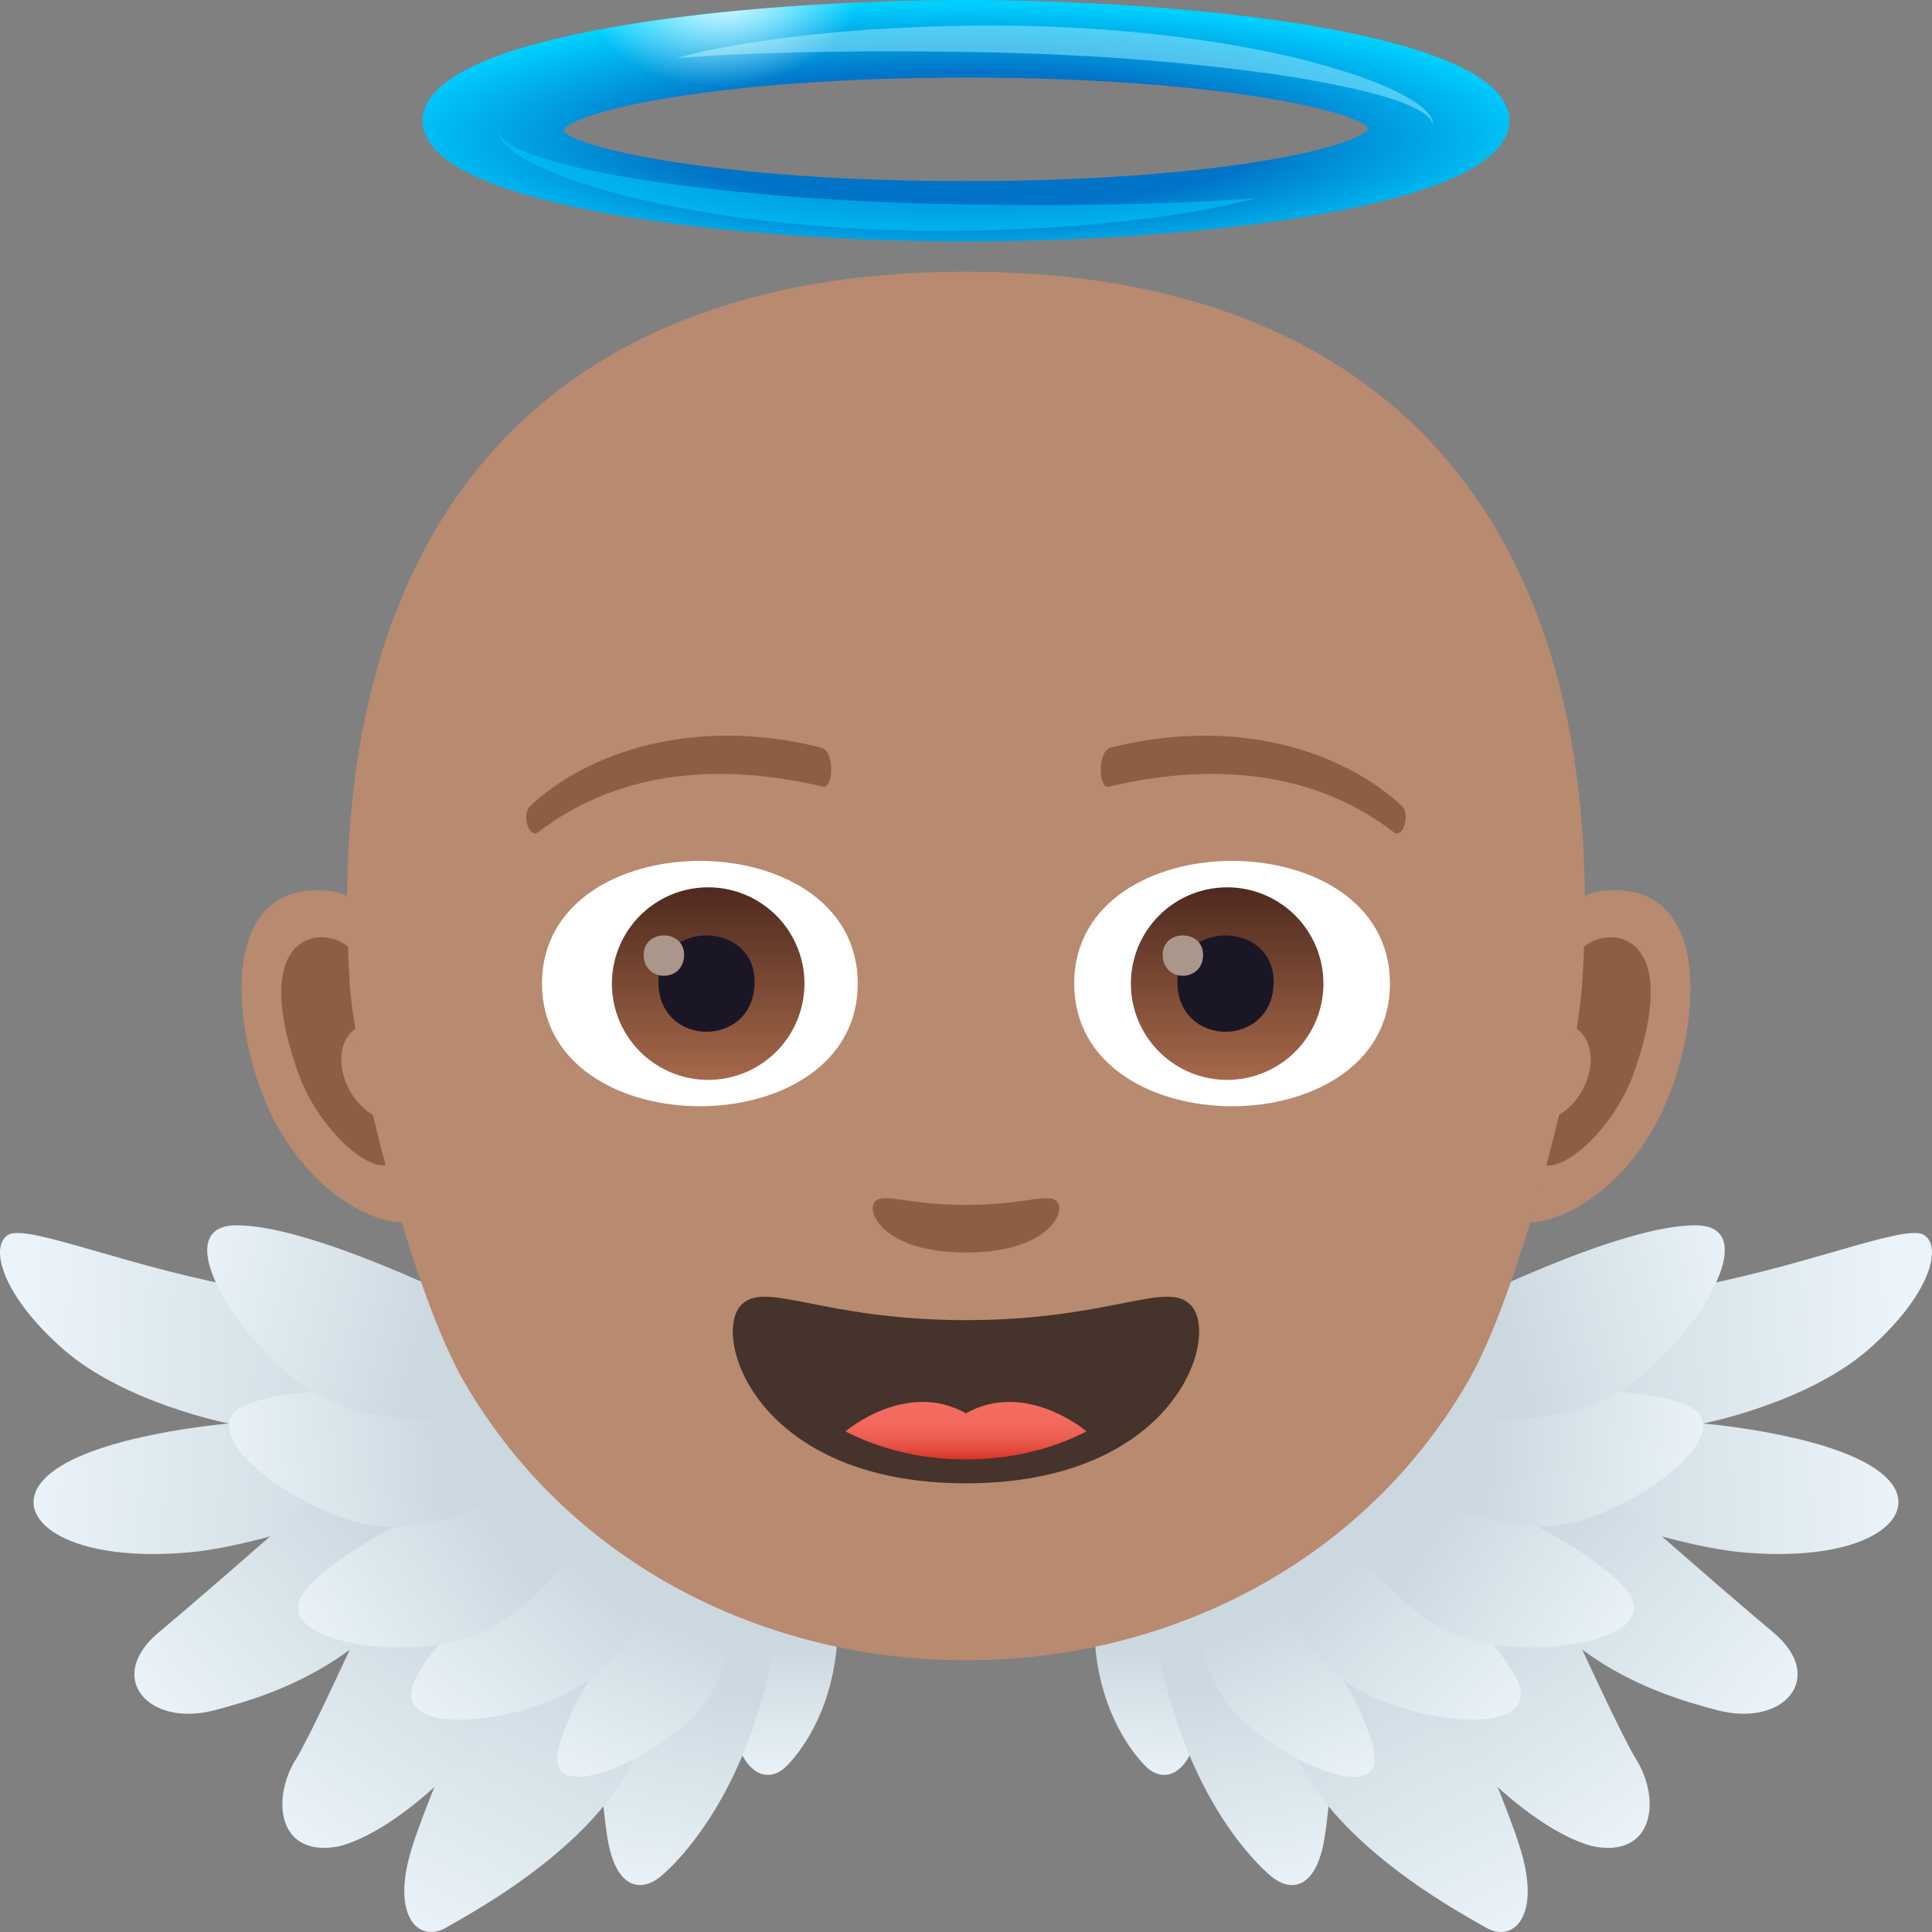 <svg xmlns="http://www.w3.org/2000/svg" xml:space="preserve" style="enable-background:new 0 0 64 64" viewBox="0 0 64 64"><rect x="0" y="0" width="64" height="64" fill="#808080" stroke="none"/><radialGradient id="a" cx="146.487" cy="-419.203" r="22.399" gradientTransform="matrix(1.333 0 0 -.305 -163.311 -123.231)" gradientUnits="userSpaceOnUse"><stop offset=".33" style="stop-color:#0174c7"/><stop offset=".66" style="stop-color:#00d0ff"/></radialGradient><path d="M32 8c-7.24 0-18-1.063-18-4s10.76-4 18-4 18 1.063 18 4-10.76 4-18 4zm0-5.428c-8.267 0-13.013 1.12-13.347 1.749C18.987 4.88 23.72 6 32 6s13.013-1.12 13.333-1.749c-.32-.561-5.066-1.68-13.333-1.68z" style="fill:url(#a)"/><path d="M31.997 2.572H32h-.003z" style="fill:#0174c7"/><path d="M22.4 1.93a17.743 17.743 0 0 1 1.573-.358 29.77 29.77 0 0 1 1.6-.26 48.343 48.343 0 0 1 3.232-.33 64.156 64.156 0 0 1 3.25-.13c.543-.01 1.087-.005 1.63.001.544.01 1.087.028 1.63.053 2.172.105 4.34.342 6.465.763a25.24 25.24 0 0 1 3.135.82c.509.177 1.011.37 1.485.617.236.123.466.258.673.42.101.083.197.172.274.274.04.05.07.106.094.162a.41.41 0 0 1 .025.176.516.516 0 0 0-.184-.294 1.597 1.597 0 0 0-.307-.208 4.549 4.549 0 0 0-.706-.303c-.492-.168-1.002-.3-1.516-.415a37.253 37.253 0 0 0-3.13-.539 76.487 76.487 0 0 0-6.365-.556 71.047 71.047 0 0 0-1.6-.064c-.534-.02-1.068-.028-1.603-.038a179.285 179.285 0 0 0-3.213-.019c-1.072.006-2.144.023-3.218.056a59.58 59.58 0 0 0-3.224.172z" style="opacity:.5;fill:#a1eeff"/><path d="M41.6 6.563c-.515.148-1.043.257-1.573.359a31.91 31.91 0 0 1-1.6.26 48.343 48.343 0 0 1-3.232.329 64.268 64.268 0 0 1-3.25.131 56.76 56.76 0 0 1-1.63-.002 60.603 60.603 0 0 1-1.63-.053c-2.172-.105-4.34-.342-6.465-.763a25.329 25.329 0 0 1-3.135-.82 11.104 11.104 0 0 1-1.485-.616 4.328 4.328 0 0 1-.673-.421 1.626 1.626 0 0 1-.274-.273.749.749 0 0 1-.094-.162.404.404 0 0 1-.025-.177.516.516 0 0 0 .184.295c.09.08.196.148.307.207.22.122.46.218.706.303.492.168 1.002.3 1.516.415 1.03.23 2.079.398 3.13.54a76.49 76.49 0 0 0 6.365.555c.533.029 1.067.048 1.6.064.534.02 1.068.029 1.602.039 1.071.013 2.142.023 3.214.018 1.072-.006 2.144-.023 3.217-.056a61.69 61.69 0 0 0 3.225-.172z" style="opacity:.5;fill:#00d0ff"/><radialGradient id="b" cx="109.2" cy="-88.62" r="3.376" gradientTransform="matrix(1.324 -.138 -.124 -.871 -131.569 -62.247)" gradientUnits="userSpaceOnUse"><stop offset="0" style="stop-color:#fff;stop-opacity:.9"/><stop offset="1" style="stop-color:#fff;stop-opacity:0"/></radialGradient><path d="M24.314 2.95c2.367-.293 4.182-1.712 4.163-2.871-3.071.132-6.34.441-8.992.971.23 1.2 2.366 2.205 4.829 1.9z" style="fill:url(#b)"/><linearGradient id="c" x1="130.592" x2="129.527" y1="167.476" y2="162.887" gradientTransform="rotate(13.526 541.094 -274.432)" gradientUnits="userSpaceOnUse"><stop offset="0" style="stop-color:#ebf4fa"/><stop offset="1" style="stop-color:#ccd8e0"/></linearGradient><path d="M41.079 53.63s-1.15 3.41-1.596 4.374c-.447.964-1.1.929-1.515.523-.663-.649-1.986-2.56-1.668-5.605.771-1.7 3.906-.965 4.779.708z" style="fill:url(#c)"/><linearGradient id="d" x1="56.232" x2="54.425" y1="82.26" y2="74.473" gradientTransform="rotate(2.183 552.891 -268.229)" gradientUnits="userSpaceOnUse"><stop offset="0" style="stop-color:#ebf4fa"/><stop offset="1" style="stop-color:#ccd8e0"/></linearGradient><path d="M44.563 53.121s-.408 6.003-.68 7.734c-.272 1.732-1.124 1.852-1.787 1.289-1.059-.9-3.366-3.723-3.913-8.891.458-3.048 4.729-2.684 6.38-.132z" style="fill:url(#d)"/><linearGradient id="e" x1="62.786" x2="57.061" y1="83.742" y2="73.738" gradientTransform="rotate(2.183 552.891 -268.229)" gradientUnits="userSpaceOnUse"><stop offset="0" style="stop-color:#ebf4fa"/><stop offset="1" style="stop-color:#ccd8e0"/></linearGradient><path d="M46.956 53.134s2.99 6.432 3.502 8.44c.51 2.007-.382 2.782-1.244 2.276-.863-.506-5.668-3.03-6.596-6.573-.92-3.523 1.48-6.088 4.337-4.143z" style="fill:url(#e)"/><linearGradient id="f" x1="75.416" x2="63.089" y1="64.519" y2="65.495" gradientTransform="rotate(2.183 552.891 -268.229)" gradientUnits="userSpaceOnUse"><stop offset="0" style="stop-color:#ebf4fa"/><stop offset="1" style="stop-color:#ccd8e0"/></linearGradient><path d="M46.917 43.088s4.724.286 8.682-.372c3.968-.657 7.477-2.191 8.124-1.813.646.378.212 2.013-1.827 3.8-2.049 1.787-5.478 2.453-5.478 2.453s4.584.376 6.048 1.77c1.31 1.24-.482 2.855-4.66 2.505-4.18-.35-12.264-4.176-12.264-4.176l1.375-4.167z" style="fill:url(#f)"/><linearGradient id="g" x1="71.605" x2="63.475" y1="75.546" y2="69.324" gradientTransform="rotate(2.183 552.891 -268.229)" gradientUnits="userSpaceOnUse"><stop offset="0" style="stop-color:#ebf4fa"/><stop offset="1" style="stop-color:#ccd8e0"/></linearGradient><path d="M52.625 48.762s4.313 3.81 6.108 5.305c1.796 1.494.373 3.16-1.835 2.588-2.209-.574-5.84-1.785-7.793-6.239s1.857-2.699 3.52-1.654z" style="fill:url(#g)"/><linearGradient id="h" x1="67.525" x2="61.435" y1="79.8" y2="71.777" gradientTransform="rotate(2.183 552.891 -268.229)" gradientUnits="userSpaceOnUse"><stop offset="0" style="stop-color:#ebf4fa"/><stop offset="1" style="stop-color:#ccd8e0"/></linearGradient><path d="M49.033 47.183s4.345 9.79 5.159 11.084c.815 1.295.62 3.203-1.29 2.917-1.908-.302-7.166-4.335-7.979-11.024-.811-6.686 4.11-2.977 4.11-2.977z" style="fill:url(#h)"/><linearGradient id="i" x1="611.034" x2="604.286" y1="327.991" y2="327.492" gradientTransform="rotate(62.225 549.794 -275.67)" gradientUnits="userSpaceOnUse"><stop offset="0" style="stop-color:#ebf4fa"/><stop offset="1" style="stop-color:#ccd8e0"/></linearGradient><path d="M42.243 52.247s2.975 3.914 3.28 5.827c.298 1.904-3.807-.046-4.958-1.773-1.15-1.727-1.141-4.317-1.141-4.317s1.704-.96 2.819.263z" style="fill:url(#i)"/><linearGradient id="j" x1="411.953" x2="403.899" y1="309.468" y2="308.873" gradientTransform="rotate(42.853 551.224 -277.915)" gradientUnits="userSpaceOnUse"><stop offset="0" style="stop-color:#ebf4fa"/><stop offset="1" style="stop-color:#ccd8e0"/></linearGradient><path d="M44.501 50.01s4.67 3.451 5.735 5.6c1.055 2.141-4.053 1.476-5.942-.112s-2.883-4.667-2.883-4.667 1.434-1.825 3.09-.82z" style="fill:url(#j)"/><linearGradient id="k" x1="273.11" x2="265.172" y1="252.638" y2="252.052" gradientTransform="rotate(28.514 552.168 -277.61)" gradientUnits="userSpaceOnUse"><stop offset="0" style="stop-color:#ebf4fa"/><stop offset="1" style="stop-color:#ccd8e0"/></linearGradient><path d="M46.986 48.718s5.329 2.114 6.86 3.915c1.521 1.797-3.583 2.497-5.783 1.456s-3.88-3.763-3.88-3.763.965-2.146 2.803-1.608z" style="fill:url(#k)"/><linearGradient id="l" x1="69.316" x2="61.477" y1="67.528" y2="66.948" gradientTransform="rotate(2.183 552.891 -268.229)" gradientUnits="userSpaceOnUse"><stop offset="0" style="stop-color:#ebf4fa"/><stop offset="1" style="stop-color:#ccd8e0"/></linearGradient><path d="M48.072 46.261s5.658-.618 7.782.274c2.112.893-2.17 3.928-4.576 4.032-2.406.105-5.047-1.542-5.047-1.542s-.03-2.378 1.841-2.764z" style="fill:url(#l)"/><linearGradient id="m" x1="-20.543" x2="-29.167" y1="-133.494" y2="-134.131" gradientTransform="rotate(-18.612 556.054 -285.675)" gradientUnits="userSpaceOnUse"><stop offset="0" style="stop-color:#ebf4fa"/><stop offset="1" style="stop-color:#ccd8e0"/></linearGradient><path d="M48.122 43.36s5.58-2.832 8.105-2.768c2.513.068-.73 4.785-3.164 5.83-2.434 1.046-5.779.428-5.779.428s-.94-2.371.838-3.49z" style="fill:url(#m)"/><linearGradient id="n" x1="1104.013" x2="1102.948" y1="-66.694" y2="-71.283" gradientTransform="scale(-1 1) rotate(13.526 8.5 -4765.482)" gradientUnits="userSpaceOnUse"><stop offset="0" style="stop-color:#ebf4fa"/><stop offset="1" style="stop-color:#ccd8e0"/></linearGradient><path d="M22.921 53.63s1.15 3.41 1.596 4.374c.447.964 1.1.929 1.515.523.663-.649 1.986-2.56 1.668-5.605-.771-1.7-3.906-.965-4.779.708z" style="fill:url(#n)"/><linearGradient id="o" x1="1056.709" x2="1054.902" y1="44.115" y2="36.328" gradientTransform="scale(-1 1) rotate(2.183 20.29 -28216.867)" gradientUnits="userSpaceOnUse"><stop offset="0" style="stop-color:#ebf4fa"/><stop offset="1" style="stop-color:#ccd8e0"/></linearGradient><path d="M19.437 53.121s.408 6.003.68 7.734c.272 1.732 1.124 1.852 1.787 1.289 1.059-.9 3.366-3.723 3.913-8.891-.458-3.048-4.729-2.684-6.38-.132z" style="fill:url(#o)"/><linearGradient id="p" x1="1063.263" x2="1057.537" y1="45.597" y2="35.594" gradientTransform="scale(-1 1) rotate(2.183 20.29 -28216.867)" gradientUnits="userSpaceOnUse"><stop offset="0" style="stop-color:#ebf4fa"/><stop offset="1" style="stop-color:#ccd8e0"/></linearGradient><path d="M17.045 53.134s-2.992 6.432-3.503 8.44c-.51 2.007.382 2.782 1.244 2.276.863-.506 5.668-3.03 6.596-6.573.92-3.523-1.48-6.088-4.337-4.143z" style="fill:url(#p)"/><linearGradient id="q" x1="1075.893" x2="1063.566" y1="26.374" y2="27.351" gradientTransform="scale(-1 1) rotate(2.183 20.29 -28216.867)" gradientUnits="userSpaceOnUse"><stop offset="0" style="stop-color:#ebf4fa"/><stop offset="1" style="stop-color:#ccd8e0"/></linearGradient><path d="M17.083 43.088s-4.724.286-8.682-.372C4.433 42.059.924 40.525.278 40.903c-.647.378-.213 2.013 1.826 3.8 2.049 1.787 5.477 2.453 5.477 2.453s-4.583.376-6.047 1.77c-1.31 1.24.482 2.855 4.66 2.505 4.18-.35 12.264-4.176 12.264-4.176l-1.375-4.167z" style="fill:url(#q)"/><linearGradient id="r" x1="1072.082" x2="1063.952" y1="37.401" y2="31.179" gradientTransform="scale(-1 1) rotate(2.183 20.29 -28216.867)" gradientUnits="userSpaceOnUse"><stop offset="0" style="stop-color:#ebf4fa"/><stop offset="1" style="stop-color:#ccd8e0"/></linearGradient><path d="M11.375 48.762s-4.313 3.81-6.108 5.305c-1.796 1.494-.373 3.16 1.835 2.588 2.208-.574 5.84-1.785 7.793-6.239s-1.857-2.699-3.52-1.654z" style="fill:url(#r)"/><linearGradient id="s" x1="1068.002" x2="1061.912" y1="41.656" y2="33.632" gradientTransform="scale(-1 1) rotate(2.183 20.29 -28216.867)" gradientUnits="userSpaceOnUse"><stop offset="0" style="stop-color:#ebf4fa"/><stop offset="1" style="stop-color:#ccd8e0"/></linearGradient><path d="M14.967 47.183s-4.344 9.79-5.159 11.084c-.815 1.295-.62 3.203 1.29 2.917 1.908-.302 7.166-4.335 7.979-11.024.811-6.686-4.11-2.977-4.11-2.977z" style="fill:url(#s)"/><linearGradient id="t" x1="1077.594" x2="1070.847" y1="-557.874" y2="-558.372" gradientTransform="scale(-1 1) rotate(62.225 17.18 -1158.145)" gradientUnits="userSpaceOnUse"><stop offset="0" style="stop-color:#ebf4fa"/><stop offset="1" style="stop-color:#ccd8e0"/></linearGradient><path d="M21.757 52.247s-2.975 3.914-3.28 5.827c-.298 1.904 3.807-.046 4.958-1.773 1.15-1.727 1.142-4.317 1.142-4.317s-1.705-.96-2.82.263z" style="fill:url(#t)"/><linearGradient id="u" x1="1145.976" x2="1137.921" y1="-371.487" y2="-372.083" gradientTransform="scale(-1 1) rotate(42.852 18.61 -1635.18)" gradientUnits="userSpaceOnUse"><stop offset="0" style="stop-color:#ebf4fa"/><stop offset="1" style="stop-color:#ccd8e0"/></linearGradient><path d="M19.499 50.01s-4.67 3.451-5.735 5.6c-1.055 2.141 4.053 1.476 5.942-.112 1.889-1.588 2.883-4.667 2.883-4.667s-1.434-1.825-3.09-.82z" style="fill:url(#u)"/><linearGradient id="v" x1="1152.869" x2="1144.931" y1="-225.337" y2="-225.924" gradientTransform="scale(-1 1) rotate(28.515 19.55 -2373.595)" gradientUnits="userSpaceOnUse"><stop offset="0" style="stop-color:#ebf4fa"/><stop offset="1" style="stop-color:#ccd8e0"/></linearGradient><path d="M17.014 48.718s-5.329 2.114-6.86 3.915c-1.521 1.797 3.583 2.497 5.783 1.456s3.88-3.763 3.88-3.763-.965-2.146-2.803-1.608z" style="fill:url(#v)"/><linearGradient id="w" x1="1069.793" x2="1061.954" y1="29.383" y2="28.804" gradientTransform="scale(-1 1) rotate(2.183 20.29 -28216.867)" gradientUnits="userSpaceOnUse"><stop offset="0" style="stop-color:#ebf4fa"/><stop offset="1" style="stop-color:#ccd8e0"/></linearGradient><path d="M15.928 46.261s-5.658-.618-7.782.274c-2.112.893 2.17 3.928 4.576 4.032 2.406.105 5.047-1.542 5.047-1.542s.03-2.378-1.841-2.764z" style="fill:url(#w)"/><linearGradient id="x" x1="928.361" x2="919.736" y1="186.012" y2="185.374" gradientTransform="scale(-1 1) rotate(-18.609 23.417 2965.257)" gradientUnits="userSpaceOnUse"><stop offset="0" style="stop-color:#ebf4fa"/><stop offset="1" style="stop-color:#ccd8e0"/></linearGradient><path d="M15.878 43.36s-5.58-2.832-8.105-2.768c-2.513.068.731 4.785 3.165 5.83 2.433 1.046 5.778.428 5.778.428s.94-2.371-.838-3.49z" style="fill:url(#x)"/><path d="M53.091 29.51c-2.904.3-5 8.54-3.176 10.713.772.916 4.627-.459 5.8-5.271.683-2.815.265-5.739-2.624-5.442z" style="fill:#b88a6f"/><path d="M53.011 31.09c-.76.186-1.584 1.182-2.031 2.807 2.646-.482 1.986 3.256-.315 3.324-.295 2.862 2.58.797 3.457-1.677 1.37-3.862-.07-4.708-1.111-4.454z" style="fill:#8c5f44"/><path d="M10.909 29.51c2.902.3 5 8.54 3.174 10.713-.772.916-4.627-.459-5.797-5.271-.684-2.815-.266-5.739 2.623-5.442z" style="fill:#b88a6f"/><path d="M10.987 31.09c.762.186 1.584 1.182 2.033 2.807-2.648-.482-1.986 3.256.313 3.324.297 2.862-2.578.797-3.455-1.677-1.371-3.862.07-4.708 1.11-4.454z" style="fill:#8c5f44"/><path d="M31.999 9c-14.211 0-21.418 8.684-20.406 23.66.173 2.58 2.054 10.19 3.835 13.208 7.174 12.176 25.97 12.176 33.143 0 1.782-3.018 3.663-10.627 3.834-13.207C53.42 17.684 46.21 9 32 9z" style="fill:#b88a6f"/><path d="M34.985 39.776c-.316-.256-1.057.138-2.986.138-1.928 0-2.67-.394-2.987-.139-.379.313.227 1.717 2.987 1.717 2.763 0 3.367-1.404 2.986-1.716z" style="fill:#8c5f44"/><path d="M39.465 43.254c-.79-.883-2.646.477-7.467.477-4.818 0-6.675-1.36-7.467-.477-.947 1.07.561 5.883 7.467 5.883 6.909 0 8.418-4.813 7.467-5.883z" style="fill:#45332c"/><linearGradient id="y" x1="32" x2="32" y1="48.346" y2="46.44" gradientUnits="userSpaceOnUse"><stop offset="0" style="stop-color:#d63324"/><stop offset=".08" style="stop-color:#dc3f31"/><stop offset=".247" style="stop-color:#e75346"/><stop offset=".435" style="stop-color:#ee6155"/><stop offset=".657" style="stop-color:#f3695d"/><stop offset="1" style="stop-color:#f46c60"/></linearGradient><path d="M28.006 47.418c1.155.586 2.485.928 3.992.928 1.508 0 2.84-.342 3.995-.928 0 0-1.999-1.716-3.995-.601-1.994-1.115-3.992.601-3.992.601z" style="fill:url(#y)"/><path d="M35.584 32.582c0 5.418 10.46 5.418 10.46 0s-10.46-5.418-10.46 0z" style="fill:#fff"/><linearGradient id="z" x1="-424.943" x2="-424.943" y1="476.82" y2="477.791" gradientTransform="matrix(6.57 0 0 -6.57 2832.512 3168.527)" gradientUnits="userSpaceOnUse"><stop offset="0" style="stop-color:#a6694a"/><stop offset="1" style="stop-color:#4f2a1e"/></linearGradient><path d="M40.594 29.395a3.189 3.189 0 1 1 .002 6.377 3.189 3.189 0 0 1-.002-6.377z" style="fill:url(#z)"/><path d="M39.003 32.523c0 2.207 3.187 2.207 3.187 0 0-2.047-3.187-2.047-3.187 0z" style="fill:#1a1626"/><path d="M38.516 31.63c0 .925 1.338.925 1.338 0 0-.857-1.338-.857-1.338 0z" style="fill:#ab968c"/><path d="M28.414 32.582c0 5.418-10.46 5.418-10.46 0s10.46-5.418 10.46 0z" style="fill:#fff"/><linearGradient id="A" x1="-427.626" x2="-427.626" y1="476.82" y2="477.791" gradientTransform="matrix(6.57 0 0 -6.57 2832.95 3168.527)" gradientUnits="userSpaceOnUse"><stop offset="0" style="stop-color:#a6694a"/><stop offset="1" style="stop-color:#4f2a1e"/></linearGradient><path d="M23.402 29.395a3.189 3.189 0 1 1 .002 6.377 3.189 3.189 0 0 1-.002-6.377z" style="fill:url(#A)"/><path d="M21.81 32.523c0 2.207 3.188 2.207 3.188 0 0-2.047-3.188-2.047-3.188 0z" style="fill:#1a1626"/><path d="M21.324 31.63c0 .925 1.338.925 1.338 0 0-.857-1.338-.857-1.338 0z" style="fill:#ab968c"/><path d="M46.428 26.691c-1.921-1.787-5.44-2.982-9.636-1.925-.446.113-.417 1.38-.054 1.293 3.835-.906 7.04-.335 9.44 1.515.283.217.567-.588.25-.883zm-19.222-1.925c-4.196-1.057-7.715.138-9.635 1.925-.318.295-.033 1.1.249.883 2.401-1.85 5.605-2.42 9.44-1.515.363.086.392-1.18-.054-1.293z" style="fill:#8c5f44"/></svg>